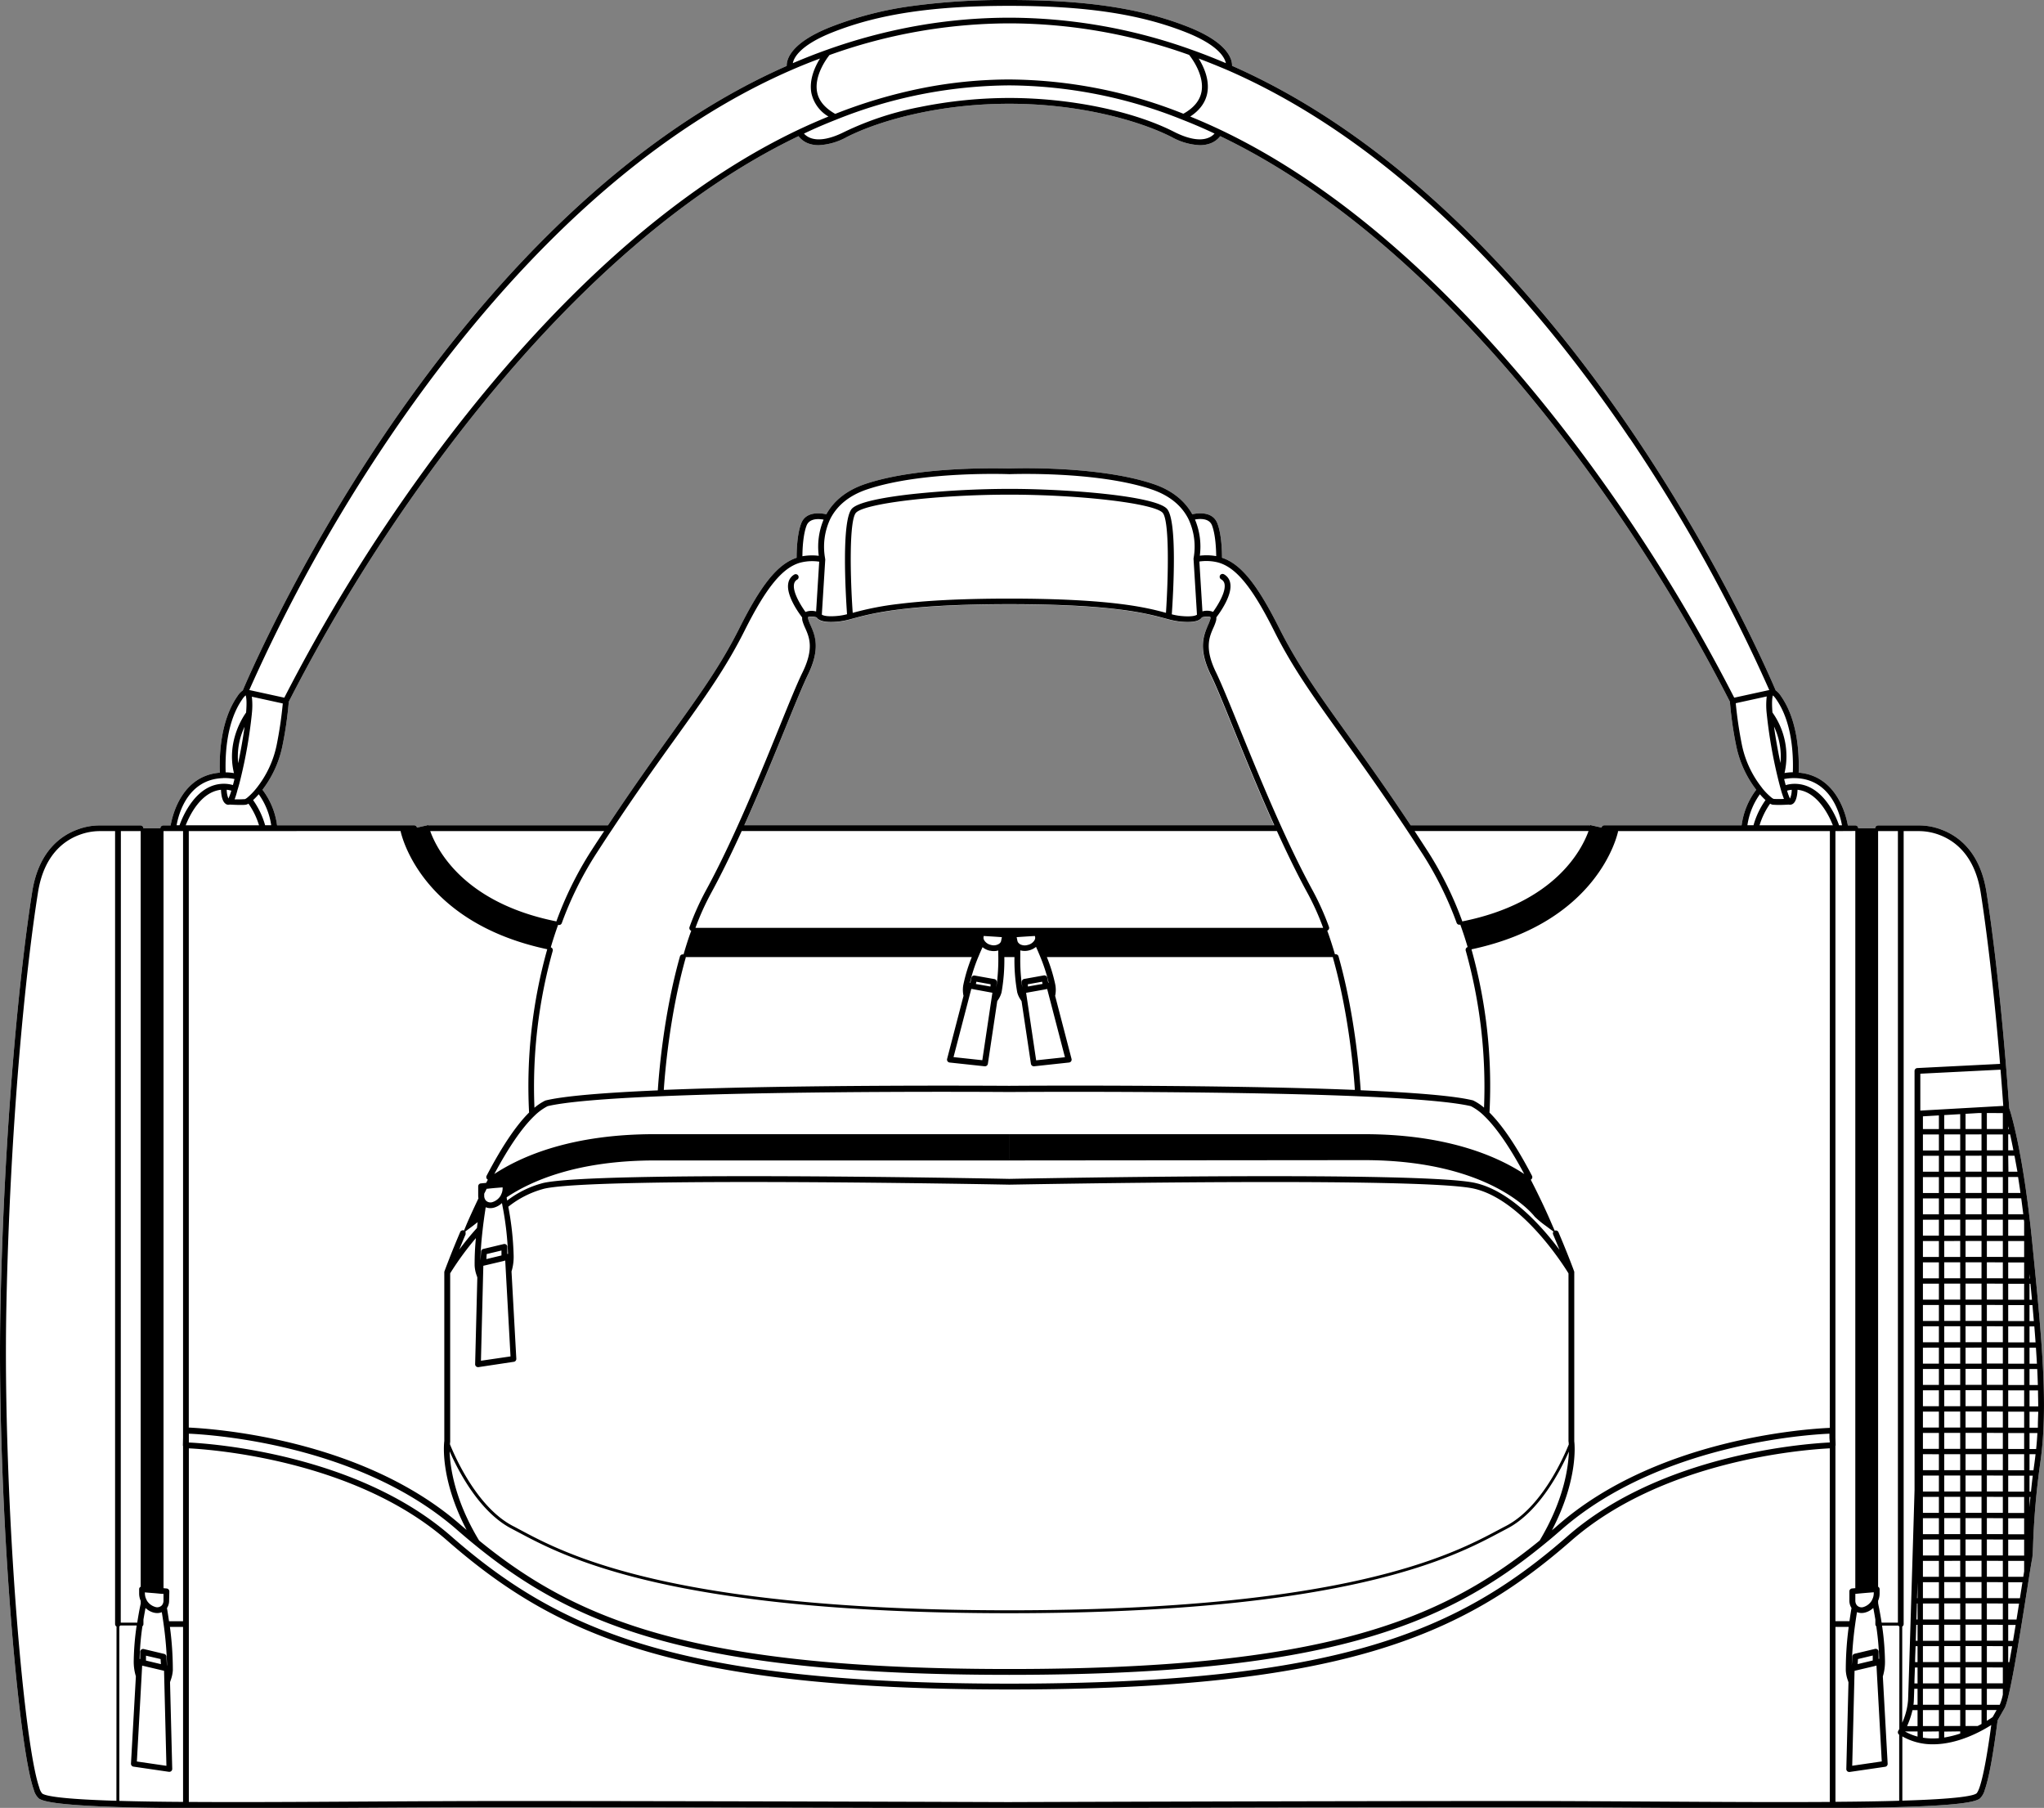 <svg xmlns="http://www.w3.org/2000/svg" viewBox="0 0 700.1 619.13"><rect x="0" y="0" width="700.1" height="619.13" fill="#808080" stroke="none"/><defs><style>.cls-1{fill:#fff;}</style></defs><g id="Layer_2" data-name="Layer 2"><g id="Layer_3" data-name="Layer 3"><path class="cls-1" d="M696.18,426.63l-.11-1.13c-3.12-31.2-7.38-44.56-7.88-46-.37-5.28-.73-9.95-1.08-14.26-2.64-32.33-5.59-52.61-6.73-59.83-2.19-13.74-9.65-19.19-15.52-21.34a21.25,21.25,0,0,0-7.65-1.39H643.27a1,1,0,0,0-1,1h-5.8a1,1,0,0,0-1-1h-2.55c-.63-3.59-3.87-17-16.85-18.08.23-6.68-.37-18.09-6.07-26.23a6.89,6.89,0,0,0-1.8-1.94c-1.45-3.44-18.22-42.65-48.31-87.27C531.07,106.34,483.76,49.74,422,22.54c.06-2.19-1.28-7.92-15.15-13.38C390.77,2.82,371.92,0,345.71,0h0a233.87,233.87,0,0,0-34.37,2.2,120.68,120.68,0,0,0-26.74,7c-13.87,5.46-15.2,11.19-15.14,13.38-61.8,27.2-109.11,83.8-138,126.58-30.08,44.62-46.86,83.83-48.3,87.27a6.83,6.83,0,0,0-1.8,1.93c-5.7,8.15-6.3,19.56-6.07,26.25-13,1.05-16.22,14.48-16.85,18.07H55.92a1,1,0,0,0-1,1h-5.8a1,1,0,0,0-1-1H34.25a21.31,21.31,0,0,0-7.7,1.39c-5.88,2.15-13.34,7.6-15.52,21.34C6.8,332,1.42,385.29.16,447.65c-.33,15.77-.14,33.67.56,53.19,1.75,49.76,6.61,100,10.82,112a6.53,6.53,0,0,0,1.67,3c1.32,1,5.58,2.31,27.13,3,6.63.2,14.48.32,23.34.37,18.23.13,39.43,0,61.88-.12,15.89-.09,32.32-.19,47.79-.19,67.88,0,171.31.37,172.34.37h0c.52,0,26.64-.09,61.11-.18s77.3-.19,111.24-.19c15.46,0,31.89.1,47.79.19,22.44.13,43.65.25,61.87.12,9.69-.07,17.11-.19,23.35-.38,21.53-.62,25.81-1.9,27.13-2.94a6.54,6.54,0,0,0,1.66-3c1.41-4,2.87-12,4.37-23.74l2.39-4.18c1.7-3,4.75-21.76,7.74-40.74.8-5.11,1.5-9.53,1.62-10s.26-1.32.38-4.52a263,263,0,0,1,2.49-28.77C701.63,481.41,699.35,458.43,696.18,426.63ZM287.35,212.91a26.82,26.82,0,0,0,4-.81l1.19-.32c6.28-1.68,18-4.81,53.13-4.81h0c35.16,0,46.85,3.13,53.12,4.81l1.2.32a27.61,27.61,0,0,0,4,.81c3.75.38,6.12.08,7.25-.94a2.27,2.27,0,0,0,.39-.46,5.32,5.32,0,0,1,2.82-.19.22.22,0,0,1,.13.13,1.36,1.36,0,0,1-.07.73,15.31,15.31,0,0,1-.82,2.1c-1.46,3.31-3.46,7.83,1,17,1.74,3.55,4.36,10,7.68,18.18,3.91,9.63,8.75,21.53,14,33.22H254.94c5.24-11.66,10.07-23.53,14-33.14,3.34-8.21,6-14.7,7.72-18.26,4.48-9.13,2.48-13.65,1-17a15.59,15.59,0,0,1-.81-2.09,1.39,1.39,0,0,1-.07-.74s0-.08.13-.13a5.33,5.33,0,0,1,2.82.19,2,2,0,0,0,.39.46C281.23,213,283.6,213.29,287.35,212.91Zm261.27,70.51-3.91-.88s0,.09,0,.15a1.09,1.09,0,0,0-.26-.05H483.18c-8.44-12.71-15.47-22.51-21.68-31.17-9.89-13.78-17-23.74-23.33-36.32-7.57-15.08-13.14-22-19.61-24.14,0-2.07-.13-8-1.59-11.78-1.63-4.2-6.65-3.55-8.59-3.12-2.69-4.81-7.18-8.31-13.41-10.39-19.11-6.39-48.39-5.33-49.27-5.29s-30.15-1.1-49.27,5.29c-6.22,2.08-10.72,5.58-13.4,10.39-1.95-.43-7-1.09-8.6,3.12-1.46,3.76-1.58,9.71-1.58,11.78-6.47,2.18-12.05,9.06-19.61,24.14-6.3,12.58-13.45,22.54-23.34,36.32-6.21,8.66-13.24,18.46-21.67,31.17H147a1.17,1.17,0,0,0-.27.05,1.3,1.3,0,0,0,0-.15l-3.91.88a1,1,0,0,0-.95-.78H94.9a25.6,25.6,0,0,0-5-12.18,36.77,36.77,0,0,0,6.79-14.8,127.15,127.15,0,0,0,2.22-15.35,586.79,586.79,0,0,1,48-78.13c27.82-38.39,72.32-89.5,126.59-115.55A7.56,7.56,0,0,0,277,49.17a10.36,10.36,0,0,0,3.4.55,21.88,21.88,0,0,0,9.64-2.79c10.87-5.51,31.19-11.4,55.63-11.4h0c24.44,0,44.76,5.89,55.63,11.4A21.84,21.84,0,0,0,411,49.72a10.26,10.26,0,0,0,3.39-.55,7.5,7.5,0,0,0,3.55-2.54c54.27,26,98.76,77.14,126.58,115.52a586.19,586.19,0,0,1,48,78.16,123.18,123.18,0,0,0,2.21,15.35,36.83,36.83,0,0,0,6.8,14.8,25.75,25.75,0,0,0-5,12.18H549.57A1,1,0,0,0,548.62,283.42Z"/><path d="M696.18,426.63l-.11-1.13c-3.12-31.2-7.38-44.56-7.88-46-.37-5.28-.73-9.95-1.08-14.26-2.64-32.33-5.59-52.61-6.73-59.83-2.19-13.74-9.65-19.19-15.52-21.34a21.25,21.25,0,0,0-7.65-1.39H643.27a1,1,0,0,0-1,1h-5.8a1,1,0,0,0-1-1h-2.55c-.63-3.59-3.87-17-16.85-18.08.23-6.68-.37-18.09-6.07-26.23a6.89,6.89,0,0,0-1.8-1.94c-1.45-3.44-18.22-42.65-48.31-87.27C531.07,106.34,483.76,49.74,422,22.54c.06-2.19-1.28-7.92-15.15-13.38C390.77,2.82,371.92,0,345.71,0h0a233.87,233.87,0,0,0-34.37,2.2,120.68,120.68,0,0,0-26.74,7c-13.87,5.46-15.2,11.19-15.14,13.38-61.8,27.2-109.11,83.8-138,126.58-30.08,44.62-46.86,83.83-48.3,87.27a6.83,6.83,0,0,0-1.8,1.93c-5.7,8.15-6.3,19.56-6.07,26.25-13,1.05-16.22,14.48-16.85,18.07H55.92a1,1,0,0,0-1,1h-5.8a1,1,0,0,0-1-1H34.25a21.31,21.31,0,0,0-7.7,1.39c-5.88,2.15-13.34,7.6-15.52,21.34C6.8,332,1.42,385.29.16,447.65c-.33,15.77-.14,33.67.56,53.19,1.75,49.76,6.61,100,10.82,112a6.53,6.53,0,0,0,1.67,3c1.32,1,5.58,2.31,27.13,3,6.63.2,14.48.32,23.34.37,18.23.13,39.43,0,61.88-.12,15.89-.09,32.32-.19,47.79-.19,67.88,0,171.31.37,172.34.37h0c.52,0,26.64-.09,61.11-.18s77.3-.19,111.24-.19c15.46,0,31.89.1,47.79.19,22.44.13,43.65.25,61.87.12,9.69-.07,17.11-.19,23.35-.38,21.53-.62,25.81-1.9,27.13-2.94a6.54,6.54,0,0,0,1.66-3c1.41-4,2.87-12,4.37-23.74l2.39-4.18c1.7-3,4.75-21.76,7.74-40.74.8-5.11,1.5-9.53,1.62-10s.26-1.32.38-4.52a263,263,0,0,1,2.49-28.77C701.63,481.41,699.35,458.43,696.18,426.63ZM39.87,616.7c-19.11-.58-24.39-1.68-25.42-2.51a4.78,4.78,0,0,1-1-2.05c-4.15-11.81-9-61.77-10.71-111.37-.69-19.48-.88-37.34-.56-53.08C3.4,385.43,8.77,332.28,13,305.69c2-12.8,8.87-17.83,14.24-19.8a20,20,0,0,1,7-1.27h5.18V556.19a1,1,0,0,0,.49.84Zm603.4-68.47a6.34,6.34,0,0,0,.53-2.52v-1.46a1,1,0,0,0-.32-.72,1.32,1.32,0,0,0-.2-.12V284.62h6.78V555.69h-5.6l0-.14c-.06-.39-.12-.77-.18-1.12-.38-2.34-.72-4-.89-4.8,0-.18-.06-.33-.09-.46ZM642,570.59l.72-.2.2,3.68v0l1.61,29.15-10.12,1.48.71-28.67V576l.09-3.81Zm-5.73-.7.11-1.73,5.06-1.21,0,1.7Zm6.37-13a90,90,0,0,1,1,11.19h-.2l0-2.44a1,1,0,0,0-.38-.77,1,1,0,0,0-.84-.19l-7,1.67a1,1,0,0,0-.76.91l-.2,3.06h0a122.74,122.74,0,0,1,1.16-14.06c.24-1.72.46-3.17.63-4.17a4.18,4.18,0,0,0,1.54.3,5,5,0,0,0,1.45-.22,6.33,6.33,0,0,0,2.58-1.52c.18.88.43,2.23.72,4v1.52A1,1,0,0,0,642.63,556.93Zm-7-11.07h.1c1.16-.12,2.32-.22,3.48-.32l2.57-.21v.4a4.72,4.72,0,0,1-.6,2.22.16.16,0,0,0,0,.07,5,5,0,0,1-2.77,2.31,2.17,2.17,0,0,1-2.39-.52,2.51,2.51,0,0,1-.55-1.62l0-2.31Zm-.17-261.24V543.89h-.09l-1.06.1a1,1,0,0,0-.88,1l0,3.21a4.6,4.6,0,0,0,.73,2.48c-.12.71-.4,2.35-.7,4.51h-4.81v-60a.92.92,0,0,0,.06-.33l-.06-2.49V284.62ZM615,266.48c12.15.37,15.24,12.41,15.91,16.16h-1c-1-3-5.66-14.21-15.2-14.21h0a10.92,10.92,0,0,0-3.08.44q-.27-1-.54-2.07a16.75,16.75,0,0,1,3.37-.33Zm-1.31,4a7.42,7.42,0,0,1-.59,3,18.48,18.48,0,0,1-1-2.71A9.17,9.17,0,0,1,613.72,270.47Zm-6.46-32.34a6.47,6.47,0,0,1,1.14,1.33c5.37,7.68,5.93,18.62,5.7,25a17.64,17.64,0,0,0-2.84.26A25.79,25.79,0,0,0,607.09,244C606.78,240,607.08,238.61,607.26,238.13ZM502.05,325.61a172.72,172.72,0,0,1,6.25,53.71,17.62,17.62,0,0,0-3.7-2.45.6.6,0,0,0-.19-.06c-5.93-1.45-18.84-2.6-38.36-3.44-.29-4.54-1.86-25.64-7.59-45.86a1,1,0,0,0-1.22-.68h0q-1.19-4.11-2.63-8.12h0a1,1,0,0,0,.59-1.27,91.8,91.8,0,0,0-5.51-12.33c-3.38-6.18-6.91-13.34-10.79-21.89-5.48-12.1-10.54-24.54-14.6-34.54-3.33-8.21-6-14.7-7.74-18.32-4.07-8.29-2.36-12.17-1-15.28a18.34,18.34,0,0,0,.92-2.37,3.85,3.85,0,0,0,.14-1.3c1.23-1.61,5.55-7.61,4.75-11.73a4.21,4.21,0,0,0-2.13-3,1,1,0,0,0-1.36.37,1,1,0,0,0,.38,1.35,2.22,2.22,0,0,1,1.16,1.6c.52,2.67-2.23,7.19-3.94,9.56l-.1-.07a5.76,5.76,0,0,0-3.53-.12l-1.05-17.07a16.26,16.26,0,0,1,6.47.34c6.1,1.7,11.64,8.46,19.1,23.34,6.37,12.73,13.56,22.74,23.5,36.6,6.27,8.74,13.38,18.65,21.93,31.55,1.57,2.35,3.28,5,5.56,8.5a119,119,0,0,1,11.56,23.41,1,1,0,0,0,.93.65.87.87,0,0,0,.32-.06q1.4,3.87,2.52,7.7A1,1,0,0,0,502.05,325.61ZM467.16,397.3c44,0,58.36,19.17,58.5,19.37a33.55,33.55,0,0,0,3.86,3.18c1,.74,1.93,1.45,2.57,1.91a1,1,0,0,0-.12,1c.8,1.9,1.54,3.67,2.19,5.28-6-8-16.69-20.09-28.75-22.9-17.89-4.17-153.77-1.54-159.71-1.42-5.94-.12-141.81-2.75-159.71,1.42a34.55,34.55,0,0,0-12.27,6c-.05-.27-.11-.52-.15-.73v0a.43.43,0,0,0,0-.05l0-.12c0-.07,0-.14-.05-.2,8.34-5.58,24.12-12.63,50.77-12.63H345.7v-9H224.25c-28,0-45.22,7.26-54.94,13.64,4.92-9.18,9.5-15.84,13.63-19.82a18.76,18.76,0,0,1,4.62-3.41c5.95-1.42,19-2.57,38.78-3.4,47.49-2,118.64-1.45,119.35-1.45h0c.71,0,71.85-.52,119.35,1.45,19.79.83,32.83,2,38.77,3.4a18.79,18.79,0,0,1,4.63,3.41c4.13,4,8.71,10.64,13.63,19.82-9.72-6.38-27-13.64-54.94-13.64H345.71v9Zm70.12,96.5s0,.31.06.83c-1.84,4.58-9.39,21.72-21.62,28-.82.42-1.7.89-2.66,1.4-15.43,8.21-51.57,27.43-167.35,27.43h0c-57.89,0-95.87-4.81-121.31-10.64s-38.33-12.69-46-16.79c-1-.51-1.83-1-2.65-1.4-12.23-6.32-19.79-23.46-21.63-28,0-.52.07-.81.07-.83a.66.66,0,0,0,0-.14v-57.6A101.93,101.93,0,0,1,163,424a89.06,89.06,0,0,0-.43,9.35,11.35,11.35,0,0,0,.73,3.54l.19.59-.75,29.7a1,1,0,0,0,.33.76,1,1,0,0,0,.66.25h.14L176,466.36a1,1,0,0,0,.85-1l-1.65-29.93a17.11,17.11,0,0,0,.73-5.51,102.55,102.55,0,0,0-1.83-16.66,33.32,33.32,0,0,1,12.3-6.18c17.67-4.13,157.82-1.41,159.24-1.38h.05c1.41,0,141.57-2.75,159.23,1.38,16.58,3.85,30.78,26.5,32.31,29v57.6A.66.66,0,0,0,537.28,493.8ZM82.49,266.3h0a164.54,164.54,0,0,0,3.77-21.83v0s0-.05,0-.07v0a25.23,25.23,0,0,0,0-5.81l10.6,2.32a138.26,138.26,0,0,1-2.14,14.43,35,35,0,0,1-6.88,14.58,21.81,21.81,0,0,1-3.14,3.24,3.92,3.92,0,0,1-.81.52c-.45,0-1,.06-1.62.06s-1.33,0-1.92,0c.29-.73.63-1.76,1-3.22C81.77,269.19,82.14,267.8,82.49,266.3Zm1.28-17.41c-.55,4-1.36,8.52-2.2,12.48A23.75,23.75,0,0,1,83.77,248.89ZM88.62,272a24.08,24.08,0,0,1,4.27,10.61H90.81A28,28,0,0,0,86.69,274,25,25,0,0,0,88.62,272Zm48.8,12.59-.21.05c.31,1.49,7.09,31.27,50.23,40.44A173.37,173.37,0,0,0,181.22,381c-4.44,4.4-9.33,11.67-14.55,21.65a1,1,0,0,0,.42,1.34h0l-.57,1.1-.62.06v0h0v0l-1.22.12a1,1,0,0,0-.89,1l0,3.21a4.43,4.43,0,0,0,.09.9c-1.42,3-2.75,5.86-3.94,8.59l-1,2.42a1,1,0,0,0-.39-.08,1,1,0,0,0-.64.25s0,0-.05,0a.87.87,0,0,0-.22.32h0c-3.2,7.49-5.14,12.79-5.37,13.4v0a1,1,0,0,0-.09.41v57.8c-.15,1.17-1.39,13.18,7.64,30.46l-2-1.7c-34-29.77-85.47-33-93.16-33.37V284.62Zm145.19-93.23s0-.1,0-.14a22.31,22.31,0,0,1,1.79-13.55c2.39-4.69,6.65-8.09,12.67-10.1,19-6.34,48.3-5.2,48.6-5.19h.09c.29,0,29.63-1.15,48.59,5.19,6,2,10.29,5.41,12.67,10.1a22.14,22.14,0,0,1,1.79,13.55.65.65,0,0,0,0,.14.39.39,0,0,0,0,.15l1.17,19c-.25.2-1.44.86-5.69.42a19.84,19.84,0,0,1-2.93-.55c.48-7,2-32.4-1.72-36.2-4.29-4.41-34.06-6.76-53.9-6.76h0a323.78,323.78,0,0,0-32.79,1.73c-10.46,1.14-19,2.82-21.11,5-3.69,3.8-2.2,29.22-1.72,36.2a20.33,20.33,0,0,1-2.93.55c-4.25.44-5.44-.22-5.7-.42l1.18-19S282.61,191.44,282.61,191.39Zm126.7-13.45c1.7-.3,4.85-.48,5.81,2,1.22,3.13,1.42,8.22,1.45,10.54a19.06,19.06,0,0,0-5.61-.15A24.06,24.06,0,0,0,409.31,177.94Zm5.47,53.3c1.74,3.55,4.36,10,7.68,18.18,3.91,9.63,8.75,21.53,14,33.22H254.94c5.24-11.66,10.07-23.53,14-33.14,3.34-8.21,6-14.7,7.72-18.26,4.48-9.13,2.48-13.65,1-17a15.59,15.59,0,0,1-.81-2.09,1.39,1.39,0,0,1-.07-.74s0-.08.13-.13a5.33,5.33,0,0,1,2.82.19,2,2,0,0,0,.39.46c1.13,1,3.5,1.32,7.25.94a26.82,26.82,0,0,0,4-.81l1.19-.32c6.28-1.68,18-4.81,53.13-4.81h0c35.16,0,46.85,3.13,53.12,4.81l1.2.32a27.61,27.61,0,0,0,4,.81c3.75.38,6.12.08,7.25-.94a2.27,2.27,0,0,0,.39-.46,5.32,5.32,0,0,1,2.82-.19.22.22,0,0,1,.13.13,1.36,1.36,0,0,1-.07.73,15.31,15.31,0,0,1-.82,2.1C412.3,217.59,410.3,222.11,414.78,231.24Zm-57,107.66.7-.15.2,0,6.08,23.34-9.86,1.06L351.46,340Zm-5.74-1.79,4.9-.88.15.75-5,.89Zm7.14-.55-.14,0-.35-1.71a1,1,0,0,0-1.15-.78l-6.75,1.21a1,1,0,0,0-.81,1.07l.17,1.84,0,0a63,63,0,0,1-.69-10.46v-.69c0-.6,0-1.12,0-1.55a5.7,5.7,0,0,0,1.49.2,6.21,6.21,0,0,0,3.9-1.39c.28.6.62,1.37,1,2.29.18.42.37.87.56,1.35l.07.16a58.12,58.12,0,0,1,2.69,8.41Zm-10-13.32a2,2,0,0,1-.54-.58,1.91,1.91,0,0,1-.17-.47l-.25-1.22c2.1-.15,4.19-.29,6.25-.4l.05.23a1.57,1.57,0,0,1,0,.77,2.89,2.89,0,0,1-.21.49,3.61,3.61,0,0,1-2.37,1.59A3.4,3.4,0,0,1,349.17,323.24Zm-3.46-5.46v10h1.75a62.42,62.42,0,0,0,.94,12.07,8.24,8.24,0,0,0,1.24,2.65l.25.41,3.21,21.44a1,1,0,0,0,1,.84h.1l11.95-1.29a1,1,0,0,0,.86-1.24l-5.62-21.59a9.56,9.56,0,0,0,0-4.09,55.22,55.22,0,0,0-2.84-9.2h98a1.23,1.23,0,0,0,0,.27c5.59,19.74,7.19,40.36,7.5,45.23-47.51-1.92-117.57-1.41-118.35-1.4s-70.83-.52-118.35,1.4c.32-4.87,1.91-25.48,7.5-45.23a.82.82,0,0,0,0-.27h98a55,55,0,0,0-2.84,9.21,9.52,9.52,0,0,0,0,4.08l-5.62,21.59a1,1,0,0,0,.85,1.24l12,1.29h.11a1,1,0,0,0,1-.84l3.21-21.44c.07-.13.15-.26.25-.41a8.23,8.23,0,0,0,1.23-2.65,63.31,63.31,0,0,0,.95-12.07h1.75v-10H238.2a89.17,89.17,0,0,1,5.26-11.71c3.32-6.08,6.79-13.11,10.59-21.45H437.36c3.8,8.34,7.26,15.37,10.59,21.45a87.9,87.9,0,0,1,5.25,11.71Zm-6.63,7.81a6,6,0,0,0,1.34.15,5.64,5.64,0,0,0,1.49-.21c0,.33,0,.71,0,1.15a67.45,67.45,0,0,1-.68,11.56l0,0h0l.18-1.83a1,1,0,0,0-.82-1.08l-6.75-1.21a1,1,0,0,0-1.14.78l-.35,1.71-.15,0a56.19,56.19,0,0,1,2.69-8.42c.06-.16.13-.32.22-.52.59-1.44,1.1-2.58,1.42-3.27A6,6,0,0,0,339.08,325.59Zm-2.18-4.81,0-.21c2.28.13,4.34.26,6.25.4l-.25,1.23a1.48,1.48,0,0,1-.14.42,1.9,1.9,0,0,1-.54.6,3.4,3.4,0,0,1-2.75.43,3.59,3.59,0,0,1-2.36-1.59,2.89,2.89,0,0,1-.21-.49A1.64,1.64,0,0,1,336.9,320.78Zm3,19.23-3.45,23.1-9.86-1.06,6.08-23.34.19,0h0Zm-5.65-3,.16-.78,4.89.88-.07.77ZM293.22,175.56c3.13-3.22,28.14-6.16,52.48-6.16h0c24.33,0,49.35,2.94,52.48,6.16,2.42,2.49,2,21.86,1.18,34.31h0C393,208.16,381.13,205,345.71,205h0c-17.71,0-29.53.79-37.71,1.8a102.65,102.65,0,0,0-15.93,3.08h0C291.19,197.42,290.8,178.05,293.22,175.56Zm-12.78,14.78a19,19,0,0,0-5.6.15c0-2.31.22-7.4,1.44-10.54,1-2.49,4.12-2.31,5.81-2A24.17,24.17,0,0,0,280.44,190.34Zm.15,2-1.06,17.07a5.73,5.73,0,0,0-3.52.12l-.1.07c-1.71-2.37-4.46-6.89-3.94-9.56a2.22,2.22,0,0,1,1.16-1.6,1,1,0,0,0-1-1.72,4.18,4.18,0,0,0-2.13,3c-.8,4.12,3.52,10.12,4.75,11.73a3.91,3.91,0,0,0,.14,1.31,17.38,17.38,0,0,0,.92,2.36c1.38,3.12,3.09,7-1,15.28-1.78,3.63-4.43,10.14-7.78,18.39-4.05,10-9.1,22.4-14.57,34.47-3.88,8.56-7.41,15.72-10.78,21.89a90.56,90.56,0,0,0-5.51,12.33,1,1,0,0,0,.59,1.27h0c-1,2.67-1.84,5.38-2.64,8.12h0a1,1,0,0,0-1.23.68c-5.72,20.22-7.3,41.32-7.58,45.86-19.52.84-32.44,2-38.37,3.44l-.19.06a17.84,17.84,0,0,0-3.69,2.45,172.4,172.4,0,0,1,6.25-53.71,1,1,0,0,0-.66-1.23q1.13-3.83,2.51-7.7a1,1,0,0,0,.33.06,1,1,0,0,0,.93-.65A119.49,119.49,0,0,1,204,292.68c2.29-3.54,4-6.17,5.57-8.5,8.54-12.9,15.65-22.81,21.93-31.55,9.94-13.86,17.12-23.87,23.5-36.6,7.46-14.88,13-21.64,19.09-23.34A16.31,16.31,0,0,1,280.59,192.35ZM202.35,291.6a121.59,121.59,0,0,0-11.74,23.81.7.7,0,0,0,0,.14c-31.85-6.36-41-24.68-43.25-30.93h59.58C205.61,286.58,204.16,288.8,202.35,291.6Zm-36.9,145.69.1-3.81,6.8-1.6.7-.2.2,3.68h0l1.61,29.16L164.73,466l.72-28.66v-.07Zm1.14-6.1.11-1.73,5.06-1.21,0,1.69Zm7.17-1.77,0-2.43a1,1,0,0,0-.38-.77,1,1,0,0,0-.84-.18l-7,1.67a1,1,0,0,0-.76.9l-.2,3.06h0c0-3.11.29-6.66.74-10.59.13-1.18.27-2.29.41-3.31.18-1.35.36-2.54.51-3.49,0-.27.08-.51.12-.74,0,0,0-.07,0-.11a4.1,4.1,0,0,0,1.56.31,4.89,4.89,0,0,0,1.44-.22,6.42,6.42,0,0,0,2.56-1.52c.06.3.13.62.19,1A103.28,103.28,0,0,1,174,429.41Zm-2.17-20.24a.43.43,0,0,0,0,.07,5,5,0,0,1-2.8,2.38,2.2,2.2,0,0,1-2.39-.52,2.47,2.47,0,0,1-.55-1.62v-.69l.84-1.69c.43,0,.85-.09,1.29-.12l1-.1.56-.05,2.61-.21v.4A4.58,4.58,0,0,1,171.59,409.18ZM159.48,422.1c0-.05,0-.09,0-.13a.92.92,0,0,0-.13-.21l2.56-1.91,1.69-1.31c-.08.65-.16,1.31-.24,2-2.35,2.6-4.39,5.16-6.07,7.41.65-1.59,1.38-3.35,2.18-5.23a.71.71,0,0,0,0-.2,1.62,1.62,0,0,0,0-.19h0A.86.86,0,0,0,159.48,422.1Zm-5.44,75c2.85,6.48,10.14,20.71,21.19,26.41l2.65,1.4c15.49,8.24,51.79,27.55,167.82,27.55h0c116,0,152.32-19.31,167.82-27.55l2.65-1.4c11.05-5.7,18.33-19.93,21.19-26.41-.16,5.3-1.65,16.49-10,30.47-34.16,27.85-74.9,44-181.63,44s-147.46-16.12-181.63-44C155.68,513.63,154.19,502.44,154,497.14ZM500.82,315.55a.68.68,0,0,0,0-.14,121.06,121.06,0,0,0-11.75-23.81c-1.8-2.79-3.25-5-4.55-7h59.58C541.85,290.87,532.68,309.19,500.82,315.55Zm-17.64-32.91c-8.44-12.71-15.47-22.51-21.68-31.17-9.89-13.78-17-23.74-23.33-36.32-7.57-15.08-13.14-22-19.61-24.14,0-2.07-.13-8-1.59-11.78-1.63-4.2-6.65-3.55-8.59-3.12-2.69-4.81-7.18-8.31-13.41-10.39-19.11-6.39-48.39-5.33-49.27-5.29s-30.15-1.1-49.27,5.29c-6.22,2.08-10.72,5.58-13.4,10.39-1.95-.43-7-1.09-8.6,3.12-1.46,3.76-1.58,9.71-1.58,11.78-6.47,2.18-12.05,9.06-19.61,24.14-6.3,12.58-13.45,22.54-23.34,36.32-6.21,8.66-13.24,18.46-21.67,31.17H147a1.17,1.17,0,0,0-.27.05,1.3,1.3,0,0,0,0-.15l-3.91.88a1,1,0,0,0-.95-.78H94.9a25.6,25.6,0,0,0-5-12.18,36.77,36.77,0,0,0,6.79-14.8,127.15,127.15,0,0,0,2.22-15.35,586.79,586.79,0,0,1,48-78.13c27.82-38.39,72.32-89.5,126.59-115.55A7.56,7.56,0,0,0,277,49.17a10.36,10.36,0,0,0,3.4.55,21.88,21.88,0,0,0,9.64-2.79c10.87-5.51,31.19-11.4,55.63-11.4h0c24.44,0,44.76,5.89,55.63,11.4A21.84,21.84,0,0,0,411,49.72a10.26,10.26,0,0,0,3.39-.55,7.5,7.5,0,0,0,3.55-2.54c54.27,26,98.76,77.14,126.58,115.52a586.19,586.19,0,0,1,48,78.16,123.18,123.18,0,0,0,2.21,15.35,36.83,36.83,0,0,0,6.8,14.8,25.75,25.75,0,0,0-5,12.18H549.57a1,1,0,0,0-1,.78l-3.91-.88s0,.09,0,.15a1.09,1.09,0,0,0-.26-.05ZM286.34,41h0A161.29,161.29,0,0,1,345.7,29.24h0A161.19,161.19,0,0,1,405,41h0c3.63,1.42,7.33,3,11,4.74a5.7,5.7,0,0,1-2.37,1.55c-2.8,1-6.77.25-11.46-2.13C388.11,38,366.45,33.55,345.71,33.55h0A154.83,154.83,0,0,0,315,36.67a105,105,0,0,0-25.79,8.5c-4.67,2.36-8.61,3.11-11.42,2.15a5.8,5.8,0,0,1-2.42-1.57C279,44,282.71,42.43,286.34,41Zm-.26-2c-3.53-2-5.63-4.46-6.21-7.47-1.08-5.67,3.36-11.58,4.24-12.68A183.34,183.34,0,0,1,345.7,8h0a183.34,183.34,0,0,1,61.59,10.8c.88,1.1,5.32,7,4.23,12.68-.58,3-2.67,5.52-6.2,7.47a163,163,0,0,0-59.62-11.73h0a154,154,0,0,0-29.77,2.95A173.29,173.29,0,0,0,286.08,39ZM602.79,272a23.17,23.17,0,0,0,1.92,2,27.89,27.89,0,0,0-4.11,8.62h-2.09A24.13,24.13,0,0,1,602.79,272Zm.76-2.17a35,35,0,0,1-6.89-14.58,141.31,141.31,0,0,1-2.14-14.43l10.61-2.32a25.56,25.56,0,0,0,0,5.92,165.75,165.75,0,0,0,3.77,21.84h0c.36,1.49.72,2.88,1.07,4.12a31.78,31.78,0,0,0,1.06,3.22,33.77,33.77,0,0,1-3.5,0,3,3,0,0,1-.85-.53A21.33,21.33,0,0,1,603.55,269.86Zm4.09-21a24,24,0,0,1,2.2,12.47C609,257.41,608.19,252.94,607.64,248.9Zm-49.39-98.7A562.47,562.47,0,0,1,606,236.31l-12,2.62A592.52,592.52,0,0,0,546.12,161C518,122.25,473,70.56,418,44.45c-3.44-1.63-6.91-3.15-10.33-4.54,3.25-2.13,5.22-4.82,5.83-8,.88-4.59-1.22-9.1-2.93-11.86,3.35,1.26,6.68,2.61,9.94,4C482.17,50.94,529.45,107.49,558.25,150.2ZM285.32,11c15.8-6.24,34.42-9,60.38-9h0c26,0,44.57,2.78,60.37,9,11.09,4.37,13.39,8.62,13.81,10.63-3.83-1.63-7.75-3.18-11.67-4.57a185.47,185.47,0,0,0-62.51-11h0a182.24,182.24,0,0,0-31.48,2.76,190.71,190.71,0,0,0-31,8.24c-3.92,1.39-7.83,2.94-11.66,4.57C271.94,19.62,274.24,15.37,285.32,11ZM133.16,150.2C162,107.49,209.23,50.94,270.92,24.05c3.25-1.42,6.59-2.77,9.94-4-1.71,2.76-3.81,7.27-2.94,11.86a12.35,12.35,0,0,0,5.84,8c-3.42,1.39-6.89,2.91-10.34,4.54-55,26.11-100,77.8-128.13,116.56a591.92,591.92,0,0,0-47.91,77.92l-12-2.62A561.5,561.5,0,0,1,133.16,150.2ZM83,239.45a6,6,0,0,1,1.14-1.32c.18.47.48,1.9.15,5.9-1.12,1.54-6.75,10-4.16,20.73a17.43,17.43,0,0,0-2.84-.26C77.08,258.08,77.64,247.14,83,239.45Zm-6.61,27h.51a17.08,17.08,0,0,1,3.41.33c-.17.72-.35,1.41-.53,2.07a11,11,0,0,0-3.08-.44h0c-9.54,0-14.16,11.25-15.21,14.21h-1C61.14,278.89,64.23,266.85,76.4,266.48Zm2.85,4.3a18.45,18.45,0,0,1-1,2.71,7.71,7.71,0,0,1-.58-3A9.17,9.17,0,0,1,79.25,270.78ZM49.59,545.33l2.59.21c1.07.08,2.14.19,3.21.29l.44,0H56l0,2.3a2.51,2.51,0,0,1-.55,1.62,2.2,2.2,0,0,1-2.41.52A5,5,0,0,1,50.23,548l0-.07a4.61,4.61,0,0,1-.6-2.22Zm-.81,11.6a1,1,0,0,0,.35-.74v-1.52c.28-1.71.54-3.06.72-4a6.34,6.34,0,0,0,2.57,1.52,5,5,0,0,0,1.45.22,4.19,4.19,0,0,0,1.55-.3c.16,1,.39,2.44.63,4.17a122.74,122.74,0,0,1,1.16,14.06h-.05L57,567.31a1,1,0,0,0-.76-.91l-7-1.67a1,1,0,0,0-.84.19,1,1,0,0,0-.38.77l0,2.44h-.2A89.79,89.79,0,0,1,48.78,556.93Zm7.41,15.25L57,604.72l-10.12-1.48,1.61-29.15v0l.2-3.68ZM50,568.68,50,567,55,568.16l.11,1.74Zm-8.6-284.06h6.78V543.41a.86.86,0,0,0-.52.84v1.46a6.34,6.34,0,0,0,.53,2.52v.94l-.09.44c-.17.8-.51,2.49-.89,4.81-.06.37-.13.75-.19,1.15l0,.12H41.36ZM62.7,617.08c-8.23-.05-15.57-.17-21.83-.35V557a1.1,1.1,0,0,0,.34-.34h5.6a90.77,90.77,0,0,0-1,11.9,17.22,17.22,0,0,0,.73,5.52L44.86,604a1,1,0,0,0,.84,1l12.18,1.78H58a1,1,0,0,0,.66-.25,1,1,0,0,0,.33-.76l-.75-29.68.19-.6A12.11,12.11,0,0,0,59.2,572a111.48,111.48,0,0,0-1-14.85H62.7Zm0-124.65-.06,2.49a.58.58,0,0,0,.06.29v60H57.89c-.31-2.16-.58-3.8-.7-4.51a4.58,4.58,0,0,0,.73-2.48L58,545a1,1,0,0,0-.88-1l-1-.1h-.11V284.62H62.7Zm.9-209.79c1.26-3.22,5.15-11.45,12.09-12.17.06,1.52.34,3.86,1.52,4.75a1.56,1.56,0,0,0,1.47.32c.3,0,2,.12,3.61.12.66,0,1.3,0,1.81-.06a2.6,2.6,0,0,0,1-.38,25.79,25.79,0,0,1,3.62,7.42ZM626.73,617.09c-18,.12-38.83,0-60.87-.13-15.9-.09-32.33-.18-47.8-.18-67.89,0-171.32.36-172.36.37-.52,0-26.64-.1-61.11-.19s-77.3-.18-111.24-.18c-15.47,0-31.91.09-47.8.18-22,.13-42.87.25-60.87.13V496c7.93.4,57,4,88.56,31.64,37.75,33,79.6,50.94,192.46,50.94s154.72-17.9,192.46-50.94c31.38-27.46,79.31-31.18,88.57-31.64Zm0-123.1c-9.09.45-57.89,4.14-89.88,32.13-37.38,32.73-78.91,50.46-191.15,50.46s-153.77-17.73-191.15-50.46C122.47,498,72.77,494.4,64.68,494v-1.54l0-1.48c7.94.34,58.45,3.68,91.81,32.88,2.16,1.88,4.17,3.58,6.15,5.19,34.54,28.2,75.56,44.52,183,44.52s148.49-16.32,183-44.52c2-1.61,4-3.31,6.15-5.19,33.36-29.2,83.87-32.54,91.82-32.88l0,1.48Zm0-5c-7.69.33-59.15,3.6-93.17,33.37-.66.59-1.31,1.15-2,1.7,9-17.28,7.8-29.29,7.65-30.46v-57.8a.8.8,0,0,0,0-.15s0-.05,0-.07,0-.13-.05-.19v0c-.34-1-2.38-6.42-5.36-13.41a1,1,0,0,0-1.3-.52h0L531.43,419c-2-4.67-4.48-9.87-7.12-15h0a1,1,0,0,0,.42-1.34c-5.22-10-10.12-17.25-14.56-21.65A173.54,173.54,0,0,0,504,325.11c43.14-9.17,49.92-38.95,50.23-40.44l-.21-.05h72.74ZM602.67,282.64a26.06,26.06,0,0,1,3.62-7.42,2.55,2.55,0,0,0,1,.38c.5,0,1.13.06,1.79.06,1.6,0,3.31-.1,3.61-.12a2,2,0,0,0,.34.06,1.9,1.9,0,0,0,1.14-.38c1.17-.89,1.46-3.23,1.51-4.75,6.94.72,10.84,8.95,12.1,12.17Zm47.87,309.44c-.21.41-.35.65-.36.66a1,1,0,0,0,.32,1.33l0,0v22.62c-5.91.18-12.89.29-21.83.36v-59.9h4.54a111.48,111.48,0,0,0-1,14.85,11.74,11.74,0,0,0,.73,3.53l.19.59-.74,29.7a1,1,0,0,0,.33.76,1,1,0,0,0,.66.25h.14l12.18-1.78a1,1,0,0,0,.85-1l-1.65-29.93a17.22,17.22,0,0,0,.73-5.52,90.77,90.77,0,0,0-1-11.9h5.6a1,1,0,0,0,.34.34Zm1-35.05a1,1,0,0,0,.49-.84V284.62h5.22a19.94,19.94,0,0,1,6.93,1.27c5.37,2,12.2,7,14.24,19.8,1.13,7.11,4,27,6.63,58.65l-28.35,1.43a1,1,0,0,0-.94,1V510.24c0,.67-2,66.72-2.22,72a23.07,23.07,0,0,1-2,7.71Zm1.67,34.09a30.55,30.55,0,0,0,1.85-5.47h1.73v5.47Zm3.58,1.83v1.76a18,18,0,0,1-4.31-1.76Zm-1.4-9.13c.06-.5.11-1,.13-1.49s.07-2,.14-4h1.13v5.47Zm.33-7.31c0-1.58.11-3.42.17-5.46h.9v5.46Zm.23-7.3c0-1.72.11-3.55.17-5.46h.67v5.46Zm.23-7.3c.05-1.77.11-3.6.17-5.47h.44v5.47Zm.22-7.3c.06-1.8.11-3.63.17-5.47h.22v5.47Zm.22-7.3c.06-1.83.12-3.66.17-5.47v5.47ZM678,612.15c-.55,1.61-1,2-1,2-1,.83-6.32,1.93-25.42,2.5v-22a20.82,20.82,0,0,0,10.52,2.7c8.5,0,16.44-4.37,19.94-6.6C680.63,601.21,679.25,608.56,678,612.15ZM664.1,388.5V394h-5.47V388.5Zm-5.47-1.84V382.3l5.47-.32v4.68Zm5.47,9.14v5.46h-5.47V395.8Zm0,7.3v5.47h-5.47V403.1Zm0,7.3v5.47h-5.47V410.4Zm0,7.3v5.47h-5.47V417.7Zm0,7.31v5.46h-5.47V425Zm0,7.3v5.47h-5.47v-5.47Zm0,7.3v5.47h-5.47v-5.47Zm0,7.3v5.47h-5.47v-5.47Zm0,7.3v5.47h-5.47v-5.47Zm0,7.31V467h-5.47v-5.46Zm0,7.3v5.46h-5.47v-5.46Zm0,7.3v5.47h-5.47v-5.47Zm0,7.3v5.47h-5.47v-5.47Zm0,7.31v5.46h-5.47v-5.46Zm0,7.3v5.46h-5.47V498Zm0,7.3v5.47h-5.47v-5.47Zm0,7.3v5.47h-5.47v-5.47Zm0,7.3v5.47h-5.47v-5.47Zm0,7.3v5.47h-5.47v-5.47Zm0,7.31V540h-5.47v-5.46Zm0,7.3v5.47h-5.47v-5.47Zm0,7.3v5.47h-5.47v-5.47Zm0,7.3v5.47h-5.47v-5.47Zm0,7.31v5.46h-5.47v-5.46Zm0,7.3v5.46h-5.47v-5.46Zm0,7.3v5.47h-5.47v-5.47Zm0,7.3v5.47h-5.47v-5.47Zm0,7.3v2.31a22.31,22.31,0,0,1-5.47-.17V593Zm7.3-204.45V394h-5.47V388.5Zm-5.47-1.84v-4.78l5.47-.32v5.1Zm5.47,9.14v5.46h-5.47V395.8Zm0,7.3v5.47h-5.47V403.1Zm0,7.3v5.47h-5.47V410.4Zm0,7.3v5.47h-5.47V417.7Zm0,7.31v5.46h-5.47V425Zm0,7.3v5.47h-5.47v-5.47Zm0,7.3v5.47h-5.47v-5.47Zm0,7.3v5.47h-5.47v-5.47Zm0,7.3v5.47h-5.47v-5.47Zm0,7.31V467h-5.47v-5.46Zm0,7.3v5.47h-5.47v-5.46Zm0,7.3v5.47h-5.47v-5.47Zm0,7.3v5.47h-5.47v-5.47Zm0,7.31v5.46h-5.47v-5.46Zm0,7.3v5.46h-5.47V498Zm0,7.3v5.47h-5.47v-5.47Zm0,7.3v5.47h-5.47v-5.47Zm0,7.3v5.47h-5.47v-5.47Zm0,7.3v5.47h-5.47v-5.47Zm0,7.31V540h-5.47v-5.46Zm0,7.3v5.47h-5.47v-5.47Zm0,7.3v5.47h-5.47v-5.47Zm0,7.3v5.47h-5.47v-5.47Zm0,7.31v5.46h-5.47v-5.46Zm0,7.3v5.46h-5.47v-5.46Zm0,7.3v5.47h-5.47v-5.47Zm0,7.3v5.47h-5.47v-5.47Zm0,7.3v.72a33.91,33.91,0,0,1-5.47,1.36V593Zm7.3-204.45V394h-5.47V388.5Zm-5.47-1.84v-5.2l4.56-.27h.91v5.47Zm5.47,9.14v5.46h-5.47V395.8Zm0,7.3v5.47h-5.47V403.1Zm0,7.3v5.47h-5.47V410.4Zm0,7.3v5.47h-5.47V417.7Zm0,7.31v5.46h-5.47V425Zm0,7.3v5.47h-5.47v-5.47Zm0,7.3v5.47h-5.47v-5.47Zm0,7.3v5.47h-5.47v-5.47Zm0,7.3v5.47h-5.47v-5.47Zm0,7.31V467h-5.47v-5.46Zm0,7.3v5.47h-5.47v-5.47Zm0,7.3v5.47h-5.47v-5.47Zm0,7.3v5.47h-5.47v-5.47Zm0,7.31v5.46h-5.47v-5.46Zm0,7.3v5.46h-5.47V498Zm0,7.3v5.47h-5.47v-5.47Zm0,7.3v5.47h-5.47v-5.47Zm0,7.3v5.47h-5.47v-5.47Zm0,7.3v5.47h-5.47v-5.47Zm0,7.31V540h-5.47v-5.46Zm0,7.3v5.47h-5.47v-5.47Zm0,7.3v5.47h-5.47v-5.47Zm0,7.3v5.47h-5.47v-5.47Zm0,7.31v5.46h-5.47v-5.46Zm0,7.3v5.46h-5.47v-5.46Zm0,7.3v5.47h-5.47v-5.47Zm0,7.3v4.77c-.41.23-.85.46-1.32.7h-4.15v-5.47Zm-5.36,7.3-.11,0v0Zm9.17-4.89c-.29.21-1,.68-2,1.29v-3.7h3.36Zm3.49-7.71a18.78,18.78,0,0,1-1.06,3.47h-4.41v-5.47H686Zm0-3.84h-5.47v-5.46H686Zm0-7.3h-5.47v-5.46H686Zm0-7.3h-5.47v-5.47H686Zm0-7.3h-5.47v-5.47H686Zm0-7.3h-5.47v-5.47H686Zm0-7.31h-5.47v-5.46H686Zm0-7.3h-5.47v-5.47H686Zm0-7.3h-5.47v-5.47H686Zm0-7.3h-5.47v-5.47H686Zm0-7.3h-5.47v-5.47H686Zm0-7.31h-5.47V498H686Zm0-7.3h-5.47v-5.46H686Zm0-7.3h-5.47v-5.47H686Zm0-7.3h-5.47v-5.47H686Zm0-7.3h-5.47v-5.47H686Zm0-7.31h-5.47v-5.46H686Zm0-7.3h-5.47v-5.47H686Zm0-7.3h-5.47v-5.47H686Zm0-7.3h-5.47v-5.47H686Zm0-7.3h-5.47v-5.47H686Zm0-7.31h-5.47V425H686Zm0-7.3h-5.47V417.7H686Zm0-7.3h-5.47V410.4H686Zm0-7.3h-5.47V403.1H686Zm0-7.31h-5.47V395.8H686Zm0-7.3h-5.47V388.5H686Zm0-7.3h-5.47v-5.47H686Zm-28.26-6.3V367.7l27.47-1.38c.31,3.8.62,7.88.94,12.41Zm30.1,5.33c.07.31.15.63.23,1h-.23Zm0,2.81h.65q.53,2.37,1.13,5.46h-1.78Zm0,7.3H690q.46,2.52,1,5.46h-3.09Zm0,7.3h3.38q.42,2.58.82,5.47h-4.2Zm0,7.3h4.46c.23,1.75.47,3.56.7,5.47h-5.16Zm0,161v-.3h0C687.87,571.15,687.86,571.25,687.84,571.35Zm.39-2.14h-.39v-5.46h1.34C688.86,565.61,688.54,567.45,688.23,569.21Zm1.26-7.3h-1.65v-5.47h2.55C690.1,558.25,689.79,560.09,689.49,561.91Zm1.2-7.3h-2.85v-5.47h3.72C691.28,550.89,691,552.72,690.69,554.61Zm1.71-10.78c-.17,1.08-.36,2.25-.55,3.48h-4v-5.47h4.87C692.61,542.46,692.51,543.11,692.4,543.83Zm.9-5.72L693,540h-5.16v-5.46h5.46Zm0-5.41h-5.46v-5.47h5.46Zm0-7.3h-5.46v-5.47h5.46Zm0-7.3h-5.46v-5.47h5.46Zm0-7.3h-5.46v-5.47h5.46Zm0-7.31h-5.46V498h5.46Zm0-7.3h-5.46v-5.46h5.46Zm0-7.3h-5.46v-5.47h5.46Zm0-7.3h-5.46v-5.47h5.46Zm0-7.3h-5.46v-5.47h5.46Zm0-7.31h-5.46v-5.46h5.46Zm0-7.3h-5.46v-5.47h5.46Zm0-7.3h-5.46v-5.47h5.46Zm0-7.3h-5.46v-5.47h5.46Zm0-7.3h-5.46v-5.47h5.46Zm0-7.31h-5.46V425h5.46Zm0-7.3h-5.46V417.7h5.38c0,.24.06.46.08.7Zm1.84,13.11.15,1.5h-.15Zm0,3.33h.32c.18,1.85.35,3.68.52,5.47h-.84Zm0,7.3h1c.17,1.86.33,3.68.48,5.47h-1.49Zm0,7.3h1.65c.15,1.86.29,3.68.42,5.47h-2.07Zm0,7.31h2.2c.12,1.85.24,3.68.34,5.46h-2.54Zm0,7.3h2.64c.09,1.86.16,3.68.22,5.47h-2.86Zm0,47.33v-3.52h.31C695.34,513.85,695.23,515,695.14,516.15Zm.5-5.35h-.5v-5.47h1.12C696,507.24,695.82,509.06,695.64,510.8Zm1.25-10.2c-.14,1-.27,1.95-.4,2.89h-1.35V498h2.07C697.11,498.89,697,499.75,696.89,500.6Zm.52-4.41h-2.27v-5.46h2.7C697.74,492.58,697.6,494.4,697.41,496.19Zm.54-7.3h-2.81v-5.47h3C698.07,485.28,698,487.11,698,488.89Zm-2.81-7.3v-5.47h2.91c0,1.86.07,3.68.07,5.47Z"/></g></g></svg>